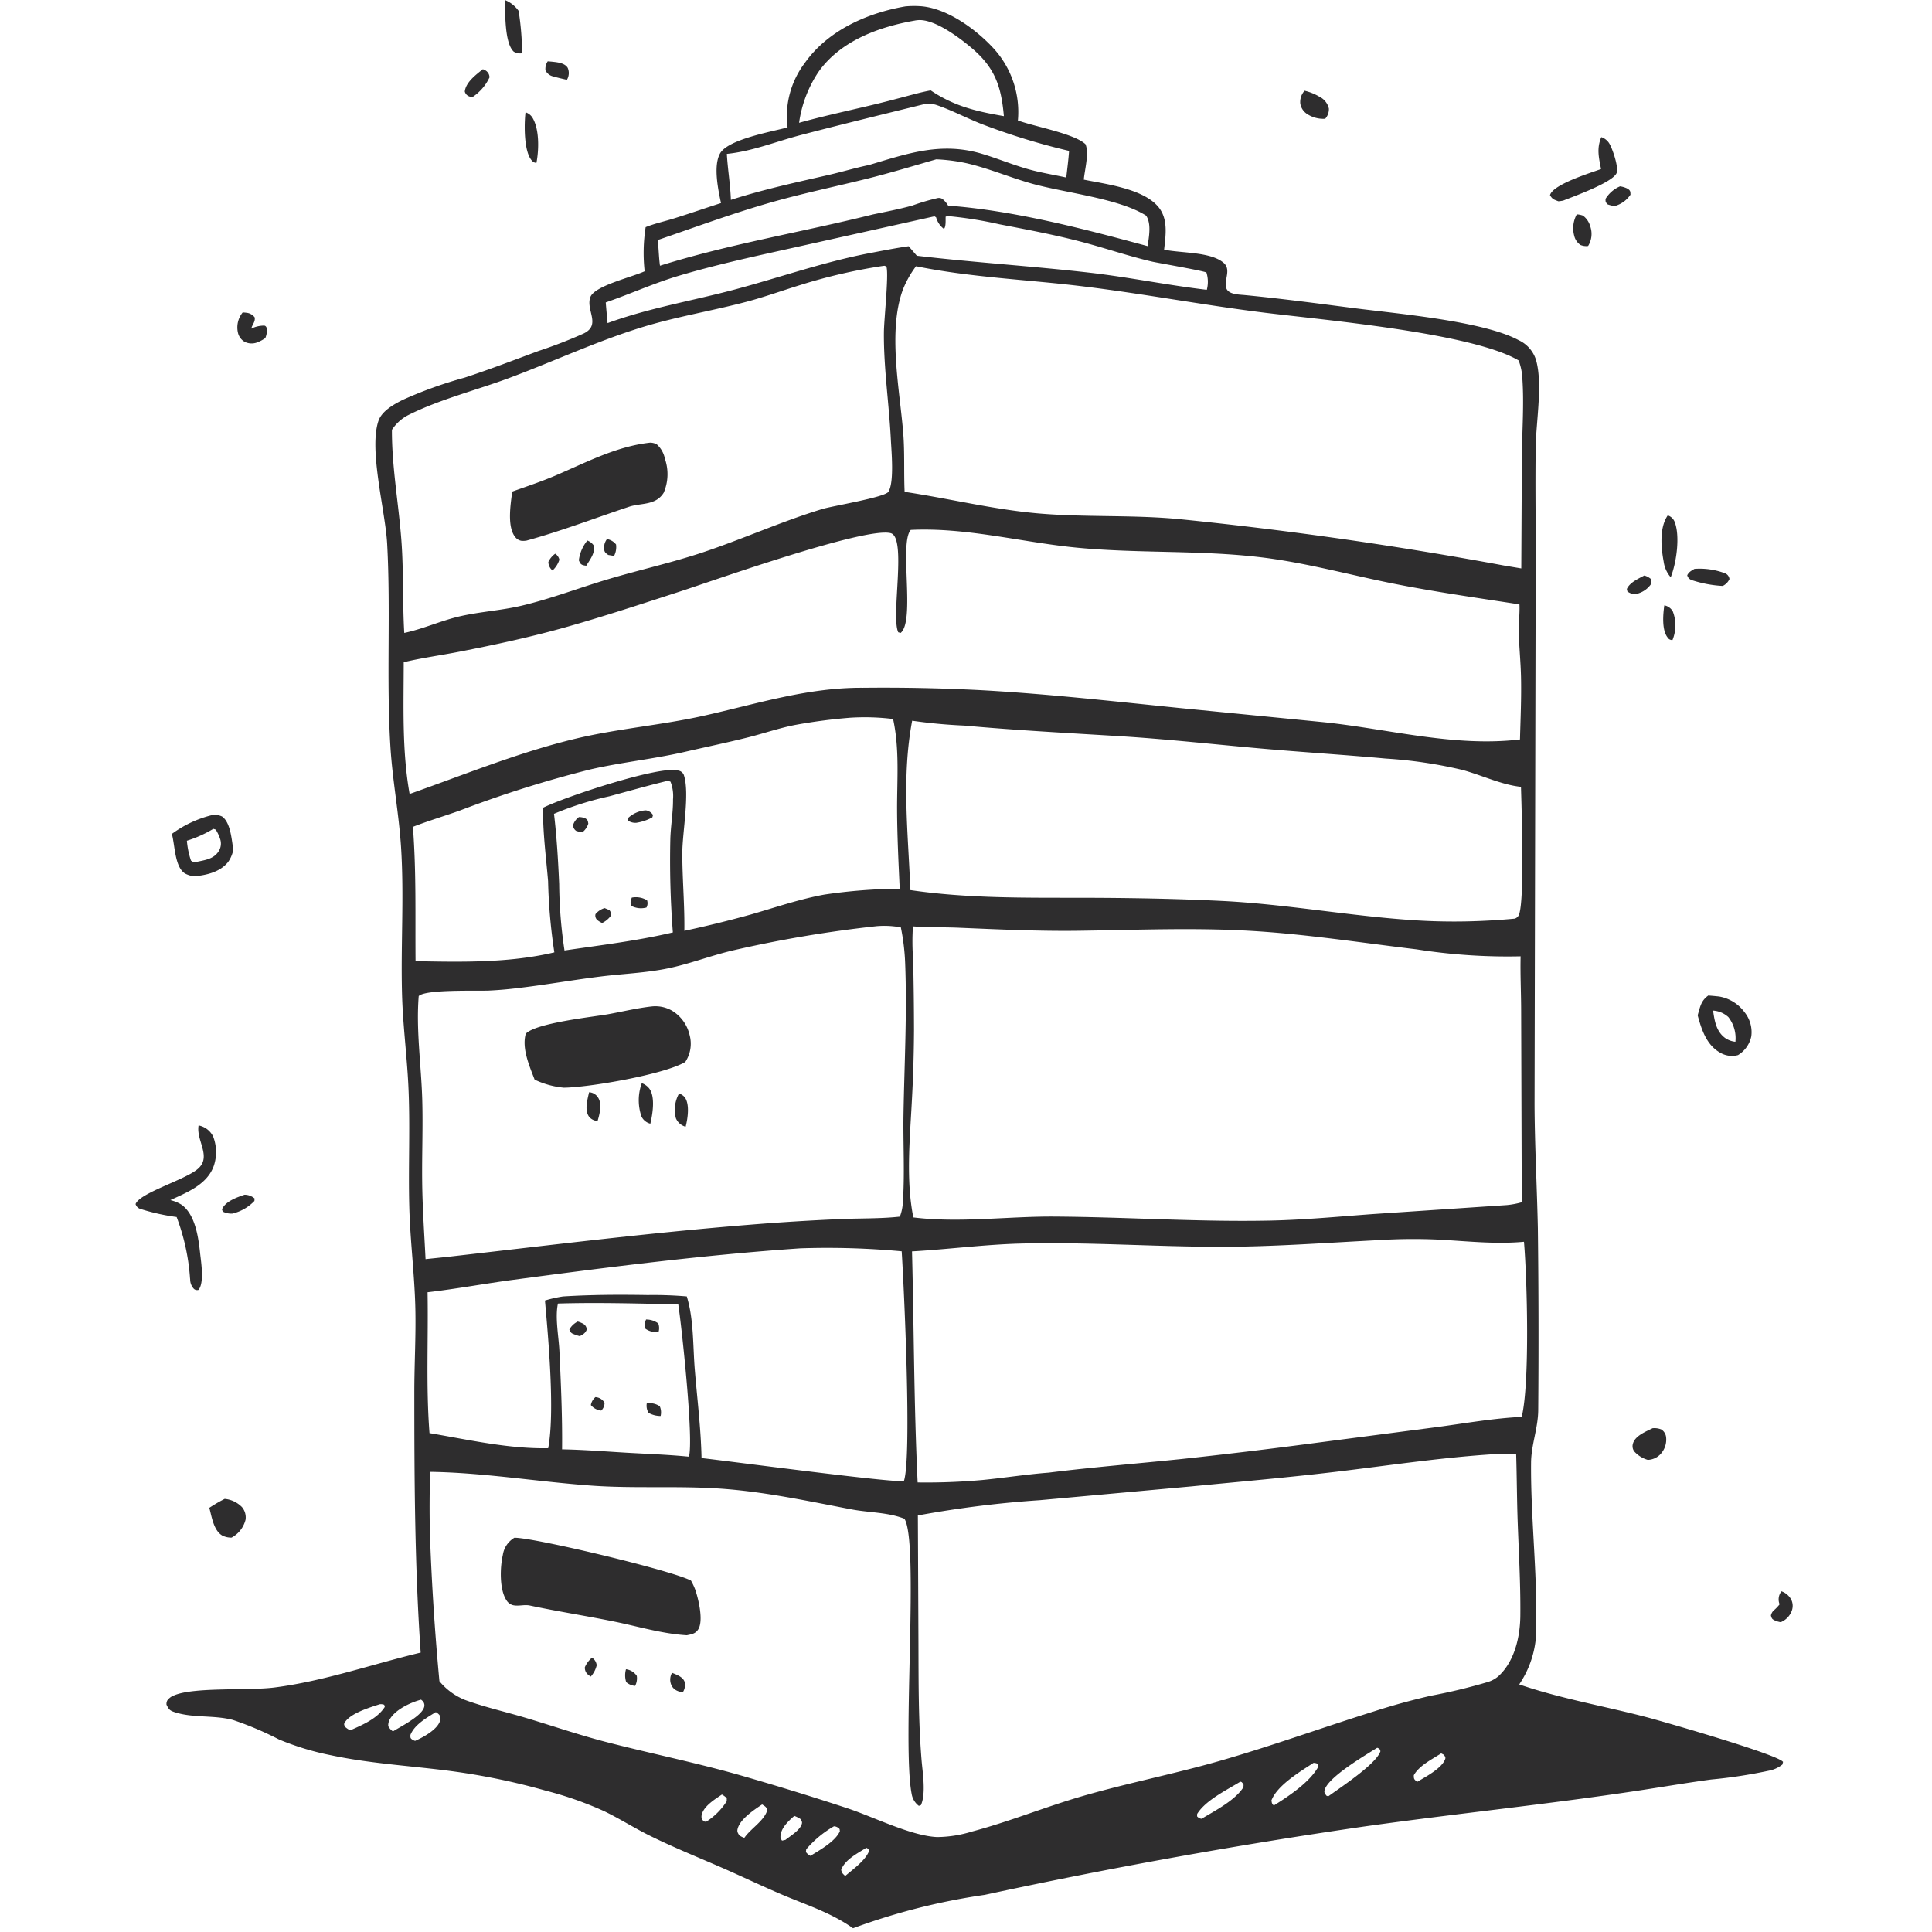 <svg xmlns="http://www.w3.org/2000/svg" xmlns:xlink="http://www.w3.org/1999/xlink" width="258" height="258" viewBox="0 0 258 258">
  <defs>
    <clipPath id="clip-path">
      <rect id="Rectangle_226" data-name="Rectangle 226" width="258" height="258" transform="translate(185 2402)" fill="#fff" stroke="#707070" stroke-width="1"/>
    </clipPath>
  </defs>
  <g id="Mask_Group_29" data-name="Mask Group 29" transform="translate(-185 -2402)" clip-path="url(#clip-path)">
    <g id="multi-storage" transform="translate(203.106 2402)">
      <path id="Path_1955" data-name="Path 1955" d="M307.889,133.68a2.315,2.315,0,0,1,.862.453.769.769,0,0,1-.068.835,3.26,3.26,0,0,1-2.158,1.226,2.253,2.253,0,0,1-.894-.378l-.073-.334C305.94,134.61,307.089,134.112,307.889,133.68Z" transform="translate(-106.413 -56.83)" fill="#2e2d2e"/>
      <path id="Path_1956" data-name="Path 1956" d="M129.2,49.684q.384.028.766.069c.641.073,1.529.187,1.9.8a1.734,1.734,0,0,1-.106,1.6c-.609-.142-1.226-.276-1.825-.452a1.5,1.5,0,0,1-1.037-.818A1.772,1.772,0,0,1,129.2,49.684Z" transform="translate(-74.162 -41.498)" fill="#2e2d2e"/>
      <path id="Path_1957" data-name="Path 1957" d="M311.644,138.557a1.64,1.64,0,0,1,1.135.814,5.172,5.172,0,0,1-.043,3.815.694.694,0,0,1-.661-.35C311.294,141.828,311.472,139.762,311.644,138.557Z" transform="translate(-107.497 -57.72)" fill="#2e2d2e"/>
      <path id="Path_1958" data-name="Path 1958" d="M304.011,70.107a3.238,3.238,0,0,1,1.056.339c.347.26.325.386.337.779a3.756,3.756,0,0,1-2.132,1.523,4.748,4.748,0,0,1-.911-.229c-.294-.319-.285-.3-.288-.736A4.186,4.186,0,0,1,304.011,70.107Z" transform="translate(-105.777 -45.225)" fill="#2e2d2e"/>
      <path id="Path_1959" data-name="Path 1959" d="M79.068,234.842a2.044,2.044,0,0,1,1.346.5l-.023.332a5.953,5.953,0,0,1-2.952,1.687,2.543,2.543,0,0,1-1.274-.27c-.094-.3-.149-.244-.014-.479C76.694,235.657,78.085,235.183,79.068,234.842Z" transform="translate(-64.523 -75.296)" fill="#2e2d2e"/>
      <path id="Path_1960" data-name="Path 1960" d="M118.133,50.973a1.751,1.751,0,0,1,.406.193,1.1,1.1,0,0,1,.484.9,6.422,6.422,0,0,1-2.3,2.645,1.6,1.6,0,0,1-.385-.1.936.936,0,0,1-.615-.662C115.866,52.7,117.21,51.718,118.133,50.973Z" transform="translate(-71.761 -41.733)" fill="#2e2d2e"/>
      <path id="Path_1961" data-name="Path 1961" d="M330.5,299.626a2.354,2.354,0,0,1,1.277,1.053,1.879,1.879,0,0,1,.116,1.506,2.629,2.629,0,0,1-1.484,1.562,3.184,3.184,0,0,1-.731-.2c-.433-.207-.461-.256-.585-.687a1.291,1.291,0,0,1,.492-.781,5.392,5.392,0,0,0,.669-.718A1.739,1.739,0,0,1,330.5,299.626Z" transform="translate(-110.71 -87.122)" fill="#2e2d2e"/>
      <path id="Path_1962" data-name="Path 1962" d="M297.271,74.688a2.737,2.737,0,0,1,.826.167,2.692,2.692,0,0,1,.986,1.473,3.057,3.057,0,0,1-.3,2.582,2,2,0,0,1-1.016-.135,2.061,2.061,0,0,1-.839-1.232A3.835,3.835,0,0,1,297.271,74.688Z" transform="translate(-104.814 -46.062)" fill="#2e2d2e"/>
      <path id="Path_1963" data-name="Path 1963" d="M125.621,58.01a1.749,1.749,0,0,1,.883.651c.987,1.529.917,4.373.574,6.107a.822.822,0,0,1-.643-.346C125.382,63.2,125.436,59.556,125.621,58.01Z" transform="translate(-73.549 -43.017)" fill="#2e2d2e"/>
      <path id="Path_1964" data-name="Path 1964" d="M316.385,132.6a9.611,9.611,0,0,1,4.115.6.937.937,0,0,1,.56.764,1.894,1.894,0,0,1-.9.913A15.912,15.912,0,0,1,316,134.09a.918.918,0,0,1-.579-.641C315.669,132.976,315.94,132.877,316.385,132.6Z" transform="translate(-108.214 -56.632)" fill="#2e2d2e"/>
      <path id="Path_1965" data-name="Path 1965" d="M252.78,54.487a7.121,7.121,0,0,1,1.982.8,2.347,2.347,0,0,1,1.264,1.594,1.926,1.926,0,0,1-.492,1.349,3.925,3.925,0,0,1-2.387-.616,2.045,2.045,0,0,1-.942-1.428A2.235,2.235,0,0,1,252.78,54.487Z" transform="translate(-96.671 -42.374)" fill="#2e2d2e"/>
      <path id="Path_1966" data-name="Path 1966" d="M79.277,90.71c.148.01.3.017.443.038a1.569,1.569,0,0,1,1.159.622c.1.615-.325.939-.453,1.5a3.883,3.883,0,0,1,1.74-.4c.224.047.248.194.361.372a3.132,3.132,0,0,1-.227,1.289,4.8,4.8,0,0,1-1.1.587,2.076,2.076,0,0,1-1.664-.087,1.87,1.87,0,0,1-.886-1.186A3.157,3.157,0,0,1,79.277,90.71Z" transform="translate(-64.973 -48.986)" fill="#2e2d2e"/>
      <path id="Path_1967" data-name="Path 1967" d="M122.259,39.669a4.133,4.133,0,0,1,1.845,1.45,37.727,37.727,0,0,1,.464,5.659,1.658,1.658,0,0,1-1.118-.215C122.2,45.408,122.337,41.352,122.259,39.669Z" transform="translate(-72.954 -39.669)" fill="#2e2d2e"/>
      <path id="Path_1968" data-name="Path 1968" d="M312.052,123.861a1.49,1.49,0,0,1,.91.837c.773,1.92.241,5.547-.514,7.426a4,4,0,0,1-.944-2.105C311.154,128.125,310.921,125.506,312.052,123.861Z" transform="translate(-107.446 -55.038)" fill="#2e2d2e"/>
      <path id="Path_1969" data-name="Path 1969" d="M309.157,272.988a2.418,2.418,0,0,1,1.191.169,1.425,1.425,0,0,1,.618.981,2.839,2.839,0,0,1-.539,2.057,2.436,2.436,0,0,1-1.9,1.017,3.847,3.847,0,0,1-1.8-1.12,1.163,1.163,0,0,1-.178-1.072C306.837,273.988,308.307,273.417,309.157,272.988Z" transform="translate(-106.585 -82.259)" fill="#2e2d2e"/>
      <path id="Path_1970" data-name="Path 1970" d="M76.044,284.527a3.713,3.713,0,0,1,2.3,1.09,2.13,2.13,0,0,1,.487,1.688,3.743,3.743,0,0,1-1.87,2.394,2.661,2.661,0,0,1-1.258-.289c-1.14-.677-1.389-2.5-1.711-3.689A20.488,20.488,0,0,1,76.044,284.527Z" transform="translate(-64.144 -84.366)" fill="#2e2d2e"/>
      <path id="Path_1971" data-name="Path 1971" d="M299.854,62.07a1.974,1.974,0,0,1,1.06.835c.436.7,1.3,3.242.978,3.975-.546,1.249-5.711,3.1-7.124,3.664a5.892,5.892,0,0,1-.644.092c-.6-.238-.761-.232-1.12-.8a1.074,1.074,0,0,1,.036-.125c.591-1.406,5.38-2.866,6.779-3.379C299.52,64.794,299.215,63.575,299.854,62.07Z" transform="translate(-104.122 -43.758)" fill="#2e2d2e"/>
      <path id="Path_1972" data-name="Path 1972" d="M318.547,202.3q.722.051,1.441.13a5.3,5.3,0,0,1,3.38,2.073,4.246,4.246,0,0,1,.92,3.253,3.851,3.851,0,0,1-1.778,2.5,3.1,3.1,0,0,1-2.461-.374c-1.763-1.034-2.423-3.091-2.921-4.943C317.455,203.841,317.556,203,318.547,202.3Zm.639,2.005c.191,1.359.42,2.795,1.608,3.663a2.885,2.885,0,0,0,1.373.505,4.579,4.579,0,0,0-.94-3.295A3.344,3.344,0,0,0,319.186,204.31Z" transform="translate(-108.526 -69.357)" fill="#2e2d2e"/>
      <path id="Path_1973" data-name="Path 1973" d="M73.155,172.842a2.205,2.205,0,0,1,1.428.172c1.157.831,1.278,3.195,1.508,4.517-.014.039-.027.078-.041.117l-.071.194a4.183,4.183,0,0,1-.589,1.232c-1.081,1.36-2.9,1.771-4.538,1.922a3.363,3.363,0,0,1-1.231-.38c-1.382-.875-1.333-3.786-1.751-5.279A15.135,15.135,0,0,1,73.155,172.842Zm.256,1.816a16.089,16.089,0,0,1-3.534,1.587,11.248,11.248,0,0,0,.547,2.651c.33.226.34.208.743.175,1.137-.255,2.287-.366,2.964-1.437a1.9,1.9,0,0,0,.217-1.526,5.48,5.48,0,0,0-.617-1.346Z" transform="translate(-63.026 -63.972)" fill="#2e2d2e"/>
      <path id="Path_1974" data-name="Path 1974" d="M70.358,223.51c.046.012.091.023.137.037a2.73,2.73,0,0,1,1.817,1.474,5.785,5.785,0,0,1,.091,3.856c-.876,2.539-3.58,3.58-5.815,4.614a4.931,4.931,0,0,1,1.537.643c1.825,1.367,2.214,4.392,2.443,6.506.128,1.181.568,3.872-.218,4.837a.63.63,0,0,1-.692-.217,1.835,1.835,0,0,1-.426-1.181c-.007-.057-.014-.114-.02-.171a28.531,28.531,0,0,0-1.788-8.159,28.633,28.633,0,0,1-4.837-1.08.953.953,0,0,1-.643-.647c.523-1.456,6.317-3.141,8.182-4.592,2.069-1.609-.024-3.729.21-5.766C70.343,223.614,70.351,223.562,70.358,223.51Z" transform="translate(-61.944 -73.228)" fill="#2e2d2e"/>
      <path id="Path_1975" data-name="Path 1975" d="M165.669,40.7a12.8,12.8,0,0,1,1.8-.037c3.637.145,7.647,3.1,10.005,5.678a12.577,12.577,0,0,1,3.218,9.589c2.2.818,7.553,1.762,9.027,3.177.506,1.189-.107,3.42-.227,4.731,2.966.6,8.065,1.222,10.026,3.729,1.256,1.606.906,3.743.7,5.619,2.206.474,6.193.266,7.93,1.746,1.072.913.064,2.236.356,3.336.243.915,1.682.908,2.446.981,4.932.474,9.833,1.132,14.747,1.763,5.74.737,17.115,1.711,21.855,4.259a4.325,4.325,0,0,1,2.326,2.635c.917,3.163.018,8.2-.035,11.568-.07,4.467-.009,8.942,0,13.41l-.157,74.409c.02,5.544.328,11.072.443,16.612q.147,12.137.047,24.275c-.025,2.394-.933,4.612-.955,6.985-.074,7.786,1,15.99.618,23.646a13.223,13.223,0,0,1-2.2,5.975c5.517,1.9,11.415,2.906,17.059,4.388,1.807.474,17.49,4.959,18.174,5.964l-.092.352a4.145,4.145,0,0,1-1.812.82,66.067,66.067,0,0,1-7.719,1.179c-3.19.431-6.37.973-9.552,1.455-12.21,1.851-24.511,3.094-36.741,4.815q-25.507,3.7-50.7,9.131a86.086,86.086,0,0,0-17.577,4.459c-2.975-2.093-6.093-3.057-9.387-4.452-2.819-1.194-5.586-2.533-8.4-3.754-3.129-1.359-6.335-2.659-9.391-4.172-2.055-1.017-3.989-2.256-6.058-3.254a47.253,47.253,0,0,0-7.75-2.727q-3.334-.946-6.731-1.632t-6.837-1.109c-5.034-.625-10.2-.944-15.164-2.005a36.456,36.456,0,0,1-6.943-2.106,43.484,43.484,0,0,0-6.167-2.612c-2.569-.676-5.435-.219-7.88-1.072-.583-.2-.7-.406-.972-.954a.984.984,0,0,1,.106-.574,1.934,1.934,0,0,1,.912-.677c2.664-1.137,9.915-.61,13.381-1.05,6.6-.836,13.077-3.116,19.541-4.665-.8-11.551-.847-23.205-.848-34.783,0-3.709.22-7.455.137-11.154-.1-4.477-.68-8.959-.806-13.45-.154-5.457.139-10.926-.13-16.38-.2-4.043-.73-8.069-.841-12.117-.18-6.567.288-13.109-.133-19.676-.289-4.5-1.148-8.949-1.423-13.455-.549-8.995.056-18.043-.431-27.044-.237-4.384-2.479-12.575-1.16-16.427.449-1.312,2.024-2.18,3.2-2.781A56.219,56.219,0,0,1,106.8,90.28c3.308-1.079,6.566-2.335,9.828-3.546a63.541,63.541,0,0,0,6.1-2.361c2.352-1.168.211-3.14.879-4.869.579-1.5,5.587-2.655,7.242-3.432a22.269,22.269,0,0,1,.133-5.892c1.205-.489,2.529-.77,3.772-1.158,2.105-.657,4.191-1.383,6.291-2.057-.377-1.763-1.048-4.942-.137-6.608,1.04-1.9,6.877-2.92,9.026-3.494a11.766,11.766,0,0,1,2.288-8.589C155.29,43.918,160.555,41.583,165.669,40.7Zm77.666,193.4c-6.73.478-13.438,1.488-20.137,2.287-6.42.766-12.879,1.326-19.314,1.953l-20.267,1.844a141.692,141.692,0,0,0-16.283,2.037l.078,17.079c.019,5.229-.012,10.389.417,15.6.138,1.679.613,4.473-.09,6.012l-.275.091a2.489,2.489,0,0,1-.961-1.607c-1.3-6.68,1.022-33.734-.967-36.736-2.193-.87-4.728-.809-7.038-1.247-5.969-1.132-11.858-2.424-17.941-2.8-5.6-.351-11.2.026-16.793-.375-7.177-.515-14.367-1.735-21.558-1.84q-.129,4.1-.035,8.211.346,9.894,1.272,19.75a8.553,8.553,0,0,0,3.41,2.5c2.53.928,5.217,1.539,7.8,2.3,3.667,1.083,7.288,2.339,10.99,3.3,6.107,1.581,12.277,2.815,18.344,4.567,4.668,1.348,9.359,2.785,13.973,4.312,3.432,1.136,8.46,3.674,11.926,3.833a16.214,16.214,0,0,0,4.69-.74c5.014-1.328,9.815-3.306,14.79-4.743,5.985-1.729,12.119-2.931,18.116-4.642,7-2,13.856-4.495,20.8-6.668q3.735-1.206,7.561-2.08a75.145,75.145,0,0,0,7.58-1.826,3.945,3.945,0,0,0,1.427-.773c2.168-1.976,2.909-5.266,2.937-8.07.042-4.136-.2-8.312-.35-12.447-.109-3.047-.114-6.093-.206-9.139C245.936,234.033,244.631,234.005,243.335,234.1Zm-76.658-70.542a30.723,30.723,0,0,0,.027,4.419q.107,4.716.115,9.432-.025,4.85-.3,9.693c-.262,5.005-.78,10.372.211,15.321,6.164.759,12.622-.152,18.827-.113,9.625.06,19.189.734,28.83.535,4.59-.095,9.139-.535,13.714-.869l17.87-1.2a10.9,10.9,0,0,0,2.008-.38l-.082-25.448c0-2.463-.131-4.931-.072-7.392a78.247,78.247,0,0,1-13.891-.932c-7.452-.891-15-2.073-22.49-2.487-7.567-.419-15.073-.094-22.641.006-5.316.071-10.58-.176-15.889-.4C170.843,163.65,168.743,163.712,166.677,163.555Zm-.29-52.944c-1.58,1.74.629,12.156-1.355,13.755l-.319-.089c-1-2.153,1.171-12.685-1.013-13.238-3.416-.866-23.718,6.362-28.085,7.779-5.067,1.643-10.142,3.322-15.268,4.77-4.695,1.326-9.529,2.367-14.315,3.3-2.448.475-4.932.81-7.357,1.389-.005,5.877-.244,11.783.786,17.594,7.343-2.587,14.7-5.609,22.279-7.409,5.581-1.325,11.333-1.777,16.934-3.023,7.126-1.586,13.9-3.79,21.292-3.749q7.939-.087,15.868.323c8.827.49,17.639,1.486,26.432,2.377l19.192,1.891c8.686.892,17.525,3.363,26.282,2.312.073-2.782.2-5.581.137-8.364-.046-2.02-.258-4.033-.3-6.047-.027-1.219.151-2.407.09-3.629-5.737-.889-11.515-1.7-17.206-2.849-5.735-1.163-11.453-2.733-17.266-3.435-8.329-1.006-16.793-.479-25.146-1.344C180.829,112.172,173.686,110.26,166.387,110.611Zm.706-35.216a13.213,13.213,0,0,0-1.792,3.214c-1.993,5.572-.373,13.338.086,19.157.2,2.577.063,5.18.178,7.761,5.9.879,11.819,2.347,17.752,2.87,6.363.56,12.775.161,19.136.793q21.729,2.2,43.2,6.183l2.261.378.08-15.1c.04-3.405.3-6.856.065-10.255a7.735,7.735,0,0,0-.5-2.418c-6.261-3.688-26.076-5.4-34.031-6.389-8.1-1.008-16.124-2.529-24.223-3.512C181.9,77.175,174.429,76.9,167.093,75.4Zm-5.424,88.148a165.008,165.008,0,0,0-19.145,3.247c-2.9.69-5.737,1.8-8.642,2.388-2.88.587-5.883.7-8.8,1.056-3.769.464-7.508,1.135-11.281,1.571q-1.874.231-3.761.321c-1.692.071-8.415-.185-9.362.733-.366,4.552.336,9.226.47,13.792.108,3.679-.049,7.367-.007,11.047.039,3.45.282,6.852.45,10.293l2.966-.307c13.37-1.521,26.748-3.195,40.164-4.275q6.329-.521,12.675-.781c2.5-.1,5.045-.035,7.534-.314a5.985,5.985,0,0,0,.385-1.688c.29-3.945.038-7.956.1-11.912.112-6.748.487-13.5.222-20.246a29.029,29.029,0,0,0-.576-4.78A12.011,12.011,0,0,0,161.669,163.544Zm67.506,41.895c-7.237.358-14.511.923-21.757.906-8.739-.02-17.45-.648-26.2-.437-4.894.117-9.776.771-14.665,1.05.264,10.278.254,20.587.751,30.853a83.435,83.435,0,0,0,8.589-.321c2.97-.285,5.939-.762,8.911-.987,5.87-.728,11.774-1.205,17.657-1.81q8.212-.881,16.4-1.952l17.778-2.321c3.757-.5,7.55-1.179,11.335-1.364,1.091-4.5.728-18.354.3-23.382-3.89.356-7.64-.093-11.52-.294A72.522,72.522,0,0,0,229.175,205.439ZM162.76,75.347q-2.827.422-5.613,1.063t-5.513,1.5c-2.374.728-4.722,1.582-7.121,2.22-4.674,1.242-9.454,2.005-14.083,3.44-5.964,1.849-11.719,4.527-17.573,6.719-4.483,1.678-9.34,2.864-13.621,5.013a5.727,5.727,0,0,0-1.951,1.683q-.1.13-.186.264c-.013,4.938.875,9.718,1.254,14.62.323,4.166.149,8.341.395,12.5,2.492-.527,4.81-1.6,7.277-2.185,2.755-.652,5.615-.8,8.365-1.448,3.955-.932,7.767-2.411,11.66-3.566,4.114-1.221,8.346-2.164,12.415-3.51,5.427-1.8,10.688-4.2,16.155-5.852,1.287-.388,8.315-1.551,8.778-2.285.8-1.263.406-5.418.327-7.008-.237-4.737-.968-9.565-.926-14.293.015-1.727.649-7.526.354-8.71C162.883,75.312,163.021,75.343,162.76,75.347Zm3.813,60.745c-1.43,7.585-.531,14.99-.242,22.619,7.677,1.127,15.34,1.013,23.075,1.027,6.133.011,12.326.118,18.453.418,8.738.427,17.351,2.064,26.07,2.6q3.278.2,6.561.137t6.552-.37a.922.922,0,0,0,.621-.7c.679-2.366.3-13.815.211-16.9-2.614-.273-5.285-1.578-7.831-2.262a60.32,60.32,0,0,0-10.187-1.511c-5.569-.512-11.155-.853-16.727-1.347-6.3-.558-12.587-1.262-18.9-1.649-6.912-.424-13.8-.784-20.7-1.412A69.508,69.508,0,0,1,166.574,136.093Zm-14.884,70.455c-12.815.871-25.664,2.512-38.4,4.21-3.813.508-7.61,1.216-11.429,1.659.111,6.272-.226,12.549.257,18.81,5.178.878,10.6,2.123,15.851,2.015.907-4.794.022-14.644-.433-19.721a17.476,17.476,0,0,1,2.412-.544c3.791-.237,7.535-.249,11.328-.186a51.923,51.923,0,0,1,5.2.183c.945,3.069.809,6.6,1.071,9.788.324,3.954.815,7.822.9,11.8,2.935.308,26.091,3.4,27.027,3.054,1.075-3.217,0-26.056-.3-30.667A108.234,108.234,0,0,0,151.689,206.548Zm6.5-70.845a72.766,72.766,0,0,0-7.3.966c-2.1.416-4.112,1.113-6.184,1.637-2.786.7-5.615,1.284-8.415,1.93-4.187.967-8.47,1.393-12.652,2.351a151.865,151.865,0,0,0-17.409,5.481c-2.093.753-4.258,1.39-6.326,2.2.461,6.015.3,11.916.351,17.936,6.141.119,12.514.251,18.535-1.176a73.745,73.745,0,0,1-.834-9.489c-.274-3.265-.715-6.538-.677-9.818,2.755-1.4,15.71-5.719,18.069-4.97a.952.952,0,0,1,.734.588c.818,2.456-.211,7.718-.205,10.518.007,3.43.323,6.866.275,10.295q4.476-.955,8.884-2.181c3.257-.934,6.471-2.049,9.811-2.658a71.549,71.549,0,0,1,10.064-.781c-.161-3.5-.337-7.022-.351-10.521-.016-4.084.345-8.108-.533-12.144A30.67,30.67,0,0,0,158.192,135.7ZM119.27,213.925c-.414,1.888.117,4.473.2,6.425.2,4.338.4,8.7.351,13.044,2.891.051,5.789.286,8.675.453,2.757.159,5.517.253,8.265.527.652-2.291-.957-17.3-1.424-20.343C130,213.931,124.611,213.761,119.27,213.925Zm50.516-152.8c-3.072.886-6.142,1.82-9.245,2.591-4.191,1.041-8.442,1.924-12.6,3.1-5.183,1.468-10.251,3.339-15.345,5.087.134,1.139.144,2.3.3,3.428,9.311-2.91,18.969-4.485,28.428-6.846,1.755-.369,3.531-.706,5.259-1.185a28.727,28.727,0,0,1,3.357-.994.852.852,0,0,1,.656.1,3.049,3.049,0,0,1,.777.9c8.874.666,18.068,3.088,26.638,5.408.184-1.219.53-3-.2-4.075-3.661-2.318-10.948-3.048-15.342-4.295-2.877-.816-5.68-2.011-8.585-2.688A23.917,23.917,0,0,0,169.786,61.124Zm-.233,7.608-18.529,4.126c-5.225,1.164-10.49,2.288-15.622,3.817-3.309.986-6.487,2.431-9.749,3.559q.113,1.381.243,2.761c5.559-2.032,11.257-2.959,16.947-4.478,5.959-1.591,11.79-3.65,17.86-4.831,1.8-.341,3.591-.7,5.4-.959L167.2,74c7.677.907,15.405,1.379,23.077,2.262,5.229.6,10.405,1.67,15.642,2.286a4.116,4.116,0,0,0-.048-2.3c-.123-.192-6.575-1.305-7.251-1.463-3.179-.741-6.242-1.8-9.392-2.632-3.619-.953-7.342-1.65-11.018-2.357a53.521,53.521,0,0,0-6.574-1.066,1.222,1.222,0,0,0-.591.051c-.024.44.065,1.333-.23,1.636a2.865,2.865,0,0,1-1.043-1.544Zm-35.665,75.392c-2.594.632-5.167,1.362-7.744,2.059a42.161,42.161,0,0,0-7.4,2.343c.367,3.074.554,6.273.691,9.368a62.191,62.191,0,0,0,.711,8.881c4.837-.716,9.705-1.288,14.469-2.411a124.514,124.514,0,0,1-.335-12.531c.055-1.747.373-3.5.357-5.242a5.278,5.278,0,0,0-.334-2.353A1.58,1.58,0,0,0,133.888,144.124Zm34.334-90.38c-5.52,1.365-11.066,2.706-16.566,4.147-3.266.856-6.452,2.166-9.83,2.506.111,2.052.468,4.093.538,6.142,4.34-1.4,8.663-2.324,13.095-3.34,1.788-.41,3.563-.949,5.356-1.318,5.246-1.57,9.684-3.122,15.123-1.483,2.016.608,3.969,1.414,5.99,2,1.725.5,3.476.771,5.225,1.156.129-1.182.292-2.372.373-3.558a89.58,89.58,0,0,1-11.707-3.6c-2.027-.8-4.028-1.869-6.08-2.556A3.689,3.689,0,0,0,168.222,53.744Zm-1.26-11.157c-4.832.843-9.957,2.7-12.9,6.858a16.311,16.311,0,0,0-2.59,6.8c4.3-1.2,8.7-2.042,13.009-3.2,1.508-.38,3.043-.852,4.571-1.127,3.124,2.115,6.09,2.8,9.768,3.436-.355-4-1.2-6.485-4.346-9.135-1.581-1.332-4.872-3.825-7.075-3.686A4.09,4.09,0,0,0,166.962,42.587ZM228.68,273.245c-1.689,1.059-6.425,3.838-7.005,5.571-.134.4,0,.513.216.827l.245.093c1.566-1.15,6.458-4.336,6.974-6.039C228.963,273.367,229.049,273.406,228.68,273.245Zm-8.515,2.023c-1.75,1.147-4.854,2.986-5.615,5.017.067.341.035.374.282.646l.139-.037c1.944-1.22,4.748-3.091,5.854-5.147l-.048-.325A1.2,1.2,0,0,0,220.165,275.268Zm-119.177-8.446c-1.392.376-3.341,1.282-4.125,2.538a1.721,1.721,0,0,0-.255,1,1.976,1.976,0,0,0,.629.7c1.032-.644,3.717-1.986,4.138-3.164a.83.83,0,0,0-.149-.866A2.073,2.073,0,0,0,100.988,266.821ZM210.4,277.772c-1.8,1.11-4.641,2.478-5.769,4.315l-.012.313a.9.9,0,0,0,.6.332c1.788-1.084,4.462-2.441,5.588-4.214.01-.259.08-.343-.106-.543C210.538,277.795,210.618,277.85,210.4,277.772ZM95.476,267.433c-1.313.427-4.027,1.224-4.712,2.511-.1.186-.005.3.053.483a2.653,2.653,0,0,0,.719.49c1.624-.722,3.619-1.563,4.613-3.128l-.08-.285A1.294,1.294,0,0,0,95.476,267.433Zm51.063,13.382c-1.063.71-2.9,1.924-3.262,3.213-.119.424,0,.556.2.907a2.824,2.824,0,0,0,.681.344c.039-.054.078-.108.118-.161.87-1.161,2.529-2.141,2.95-3.531C147.089,281.106,146.941,281.091,146.538,280.815Zm-43.577-12.33c-1.213.752-2.853,1.674-3.395,3.056.016.224-.041.377.14.529a1.391,1.391,0,0,0,.488.256c1.062-.465,2.957-1.495,3.32-2.648a.818.818,0,0,0-.111-.854A1.932,1.932,0,0,0,102.961,268.485Zm53.165,15.251a13.985,13.985,0,0,0-3.7,3.069l-.046.362a1.751,1.751,0,0,0,.607.514c1.232-.77,3.309-1.906,3.93-3.279-.039-.262.02-.3-.217-.464A1.02,1.02,0,0,0,156.127,283.736Zm81.092-9.742c-1.207.783-2.954,1.639-3.655,2.925.005.426-.006.5.336.794a.933.933,0,0,0,.126.079c1.066-.645,3.294-1.791,3.729-3.044.084-.242-.051-.349-.161-.557Zm-96.053,5.5c-.937.633-2.453,1.557-2.7,2.728a.976.976,0,0,0,.062.63c.231.187.244.294.553.264a8.907,8.907,0,0,0,2.731-2.735v-.407A2.945,2.945,0,0,0,141.166,279.493Zm19.289,7.106c-1.171.747-2.876,1.587-3.362,2.959.1.435.212.5.538.813,1.033-.9,2.671-2.04,3.181-3.32C160.725,286.688,160.742,286.776,160.455,286.6Zm-9.619-4.252c-.767.66-1.8,1.623-1.849,2.721-.013.3.055.333.206.579l.424-.093-.018.025.066-.047c.661-.516,2-1.317,2.188-2.173.051-.234-.067-.368-.161-.574A4.121,4.121,0,0,0,150.836,282.347Z" transform="translate(-62.868 -39.848)" fill="#2e2d2e"/>
      <path id="Path_1976" data-name="Path 1976" d="M142.963,186.3a2.852,2.852,0,0,1,2.045.359,1.213,1.213,0,0,1-.078.961,2.784,2.784,0,0,1-2.008-.207C142.72,186.911,142.816,186.809,142.963,186.3Z" transform="translate(-76.705 -66.431)" fill="#2e2d2e"/>
      <path id="Path_1977" data-name="Path 1977" d="M138.292,188.015l.648.271c.227.366.238.352.169.774a3.119,3.119,0,0,1-1.147.945,2.988,2.988,0,0,1-.6-.357.789.789,0,0,1-.288-.828A2.513,2.513,0,0,1,138.292,188.015Z" transform="translate(-75.657 -66.748)" fill="#2e2d2e"/>
      <path id="Path_1978" data-name="Path 1978" d="M134.2,173.147a2.326,2.326,0,0,1,.8.146c.383.212.383.343.449.734a2.388,2.388,0,0,1-.809,1.165,6.74,6.74,0,0,1-.8-.194.93.93,0,0,1-.426-.781A2.056,2.056,0,0,1,134.2,173.147Z" transform="translate(-74.992 -64.034)" fill="#2e2d2e"/>
      <path id="Path_1979" data-name="Path 1979" d="M144.655,172.052a1.107,1.107,0,0,1,.191.009,1.386,1.386,0,0,1,.867.608l-.088.315a6.467,6.467,0,0,1-2.161.73,1.792,1.792,0,0,1-1.142-.329l.067-.316A3.867,3.867,0,0,1,144.655,172.052Z" transform="translate(-76.616 -63.834)" fill="#2e2d2e"/>
      <path id="Path_1980" data-name="Path 1980" d="M136.934,267.9c.054.008.11.013.163.024a1.487,1.487,0,0,1,1.05.739,1.444,1.444,0,0,1-.442,1.037,2.051,2.051,0,0,1-1.387-.737A1.8,1.8,0,0,1,136.934,267.9Z" transform="translate(-75.521 -81.331)" fill="#2e2d2e"/>
      <path id="Path_1981" data-name="Path 1981" d="M145.449,268.93a2.4,2.4,0,0,1,1.735.379,2.013,2.013,0,0,1,.113,1.3,3.277,3.277,0,0,1-1.608-.417A1.846,1.846,0,0,1,145.449,268.93Z" transform="translate(-77.186 -81.518)" fill="#2e2d2e"/>
      <path id="Path_1982" data-name="Path 1982" d="M145.3,255.223a2.694,2.694,0,0,1,1.626.522,1.756,1.756,0,0,1,.04,1.145,2.48,2.48,0,0,1-1.752-.435A1.711,1.711,0,0,1,145.3,255.223Z" transform="translate(-77.129 -79.016)" fill="#2e2d2e"/>
      <path id="Path_1983" data-name="Path 1983" d="M133.927,255.558a3.351,3.351,0,0,1,.691.276.934.934,0,0,1,.514.795c-.2.5-.482.629-.925.88a5.906,5.906,0,0,1-.853-.284.8.8,0,0,1-.544-.611A2.6,2.6,0,0,1,133.927,255.558Z" transform="translate(-74.88 -79.078)" fill="#2e2d2e"/>
      <path id="Path_1984" data-name="Path 1984" d="M130.291,130.124a1.276,1.276,0,0,1,.556.8,3.3,3.3,0,0,1-.917,1.438,1.487,1.487,0,0,1-.552-1.14A2.706,2.706,0,0,1,130.291,130.124Z" transform="translate(-74.254 -56.181)" fill="#2e2d2e"/>
      <path id="Path_1985" data-name="Path 1985" d="M138.857,127.734a1.954,1.954,0,0,1,1.214.717,2.587,2.587,0,0,1-.259,1.523c-.264-.03-.527-.082-.789-.124-.219-.178-.406-.262-.5-.541A1.874,1.874,0,0,1,138.857,127.734Z" transform="translate(-75.91 -55.745)" fill="#2e2d2e"/>
      <path id="Path_1986" data-name="Path 1986" d="M135.49,127.969a1.8,1.8,0,0,1,.861.671c.2,1.022-.5,1.853-1,2.69a2.5,2.5,0,0,1-.445-.075c-.364-.131-.4-.316-.551-.64A5.16,5.16,0,0,1,135.49,127.969Z" transform="translate(-75.163 -55.788)" fill="#2e2d2e"/>
      <path id="Path_1987" data-name="Path 1987" d="M141.847,111.977a2.233,2.233,0,0,1,.829.2,3.489,3.489,0,0,1,1.12,1.961,6.281,6.281,0,0,1-.167,4.535,2.777,2.777,0,0,1-1.349,1.141c-1.008.429-2.209.372-3.269.724-4.554,1.515-9.058,3.247-13.692,4.518a2.929,2.929,0,0,1-.629.038,1.306,1.306,0,0,1-.892-.521c-1.114-1.391-.6-4.423-.394-6.059,1.912-.682,3.847-1.323,5.716-2.117C133.279,114.628,137.279,112.474,141.847,111.977Z" transform="translate(-73.108 -52.868)" fill="#2e2d2e"/>
      <path id="Path_1988" data-name="Path 1988" d="M135.951,218.1a1.5,1.5,0,0,1,1.195.7c.572.859.21,2.243-.059,3.137a1.6,1.6,0,0,1-1.1-.523C135.29,220.522,135.738,219.1,135.951,218.1Z" transform="translate(-75.392 -72.241)" fill="#2e2d2e"/>
      <path id="Path_1989" data-name="Path 1989" d="M150.587,218.31a1.563,1.563,0,0,1,.784.523c.669.953.371,2.849.1,3.906a1.956,1.956,0,0,1-1.3-1.125A4.469,4.469,0,0,1,150.587,218.31Z" transform="translate(-78.016 -72.278)" fill="#2e2d2e"/>
      <path id="Path_1990" data-name="Path 1990" d="M144.546,216.615a2.218,2.218,0,0,1,1.017.741c.806,1.116.423,3.417.125,4.667a1.8,1.8,0,0,1-1.178-.945A6.624,6.624,0,0,1,144.546,216.615Z" transform="translate(-76.947 -71.969)" fill="#2e2d2e"/>
      <path id="Path_1991" data-name="Path 1991" d="M142.443,204.079a4.464,4.464,0,0,1,2.735.562,5.129,5.129,0,0,1,2.349,3.252,4.41,4.41,0,0,1-.578,3.6c-2.82,1.67-12.842,3.4-16.216,3.433a11.465,11.465,0,0,1-3.9-1.075c-.7-1.829-1.736-4.169-1.184-6.132,1.373-1.444,8.929-2.237,10.977-2.6C138.565,204.769,140.482,204.3,142.443,204.079Z" transform="translate(-73.544 -69.677)" fill="#2e2d2e"/>
      <path id="Path_1992" data-name="Path 1992" d="M136.3,310.465a1.391,1.391,0,0,1,.619,1.018,3.425,3.425,0,0,1-.791,1.508,2.492,2.492,0,0,1-.466-.352,1.189,1.189,0,0,1-.322-.9A3.367,3.367,0,0,1,136.3,310.465Z" transform="translate(-75.343 -89.1)" fill="#2e2d2e"/>
      <path id="Path_1993" data-name="Path 1993" d="M142.031,312.356a2.065,2.065,0,0,1,1.441.888,2.15,2.15,0,0,1-.221,1.333,2.013,2.013,0,0,1-1.193-.5A2.988,2.988,0,0,1,142.031,312.356Z" transform="translate(-76.542 -89.446)" fill="#2e2d2e"/>
      <path id="Path_1994" data-name="Path 1994" d="M149.524,312.942c.607.252,1.452.539,1.681,1.214a1.762,1.762,0,0,1-.226,1.357,1.653,1.653,0,0,1-.733-.156,1.488,1.488,0,0,1-.869-.916A1.821,1.821,0,0,1,149.524,312.942Z" transform="translate(-77.885 -89.553)" fill="#2e2d2e"/>
      <path id="Path_1995" data-name="Path 1995" d="M123.423,290.874c2.563-.036,20.971,4.34,23.582,5.725a8.821,8.821,0,0,1,.546,1.15c.443,1.256,1.146,4.188.427,5.348-.375.606-.89.665-1.534.8-3.284-.2-6.414-1.158-9.623-1.815-3.769-.771-7.562-1.352-11.327-2.155-.77-.164-1.534.13-2.278-.052a1.444,1.444,0,0,1-.852-.65c-.962-1.443-.866-4.414-.486-6.055A3.2,3.2,0,0,1,123.423,290.874Z" transform="translate(-72.835 -85.524)" fill="#2e2d2e"/>
    </g>
  </g>
</svg>
